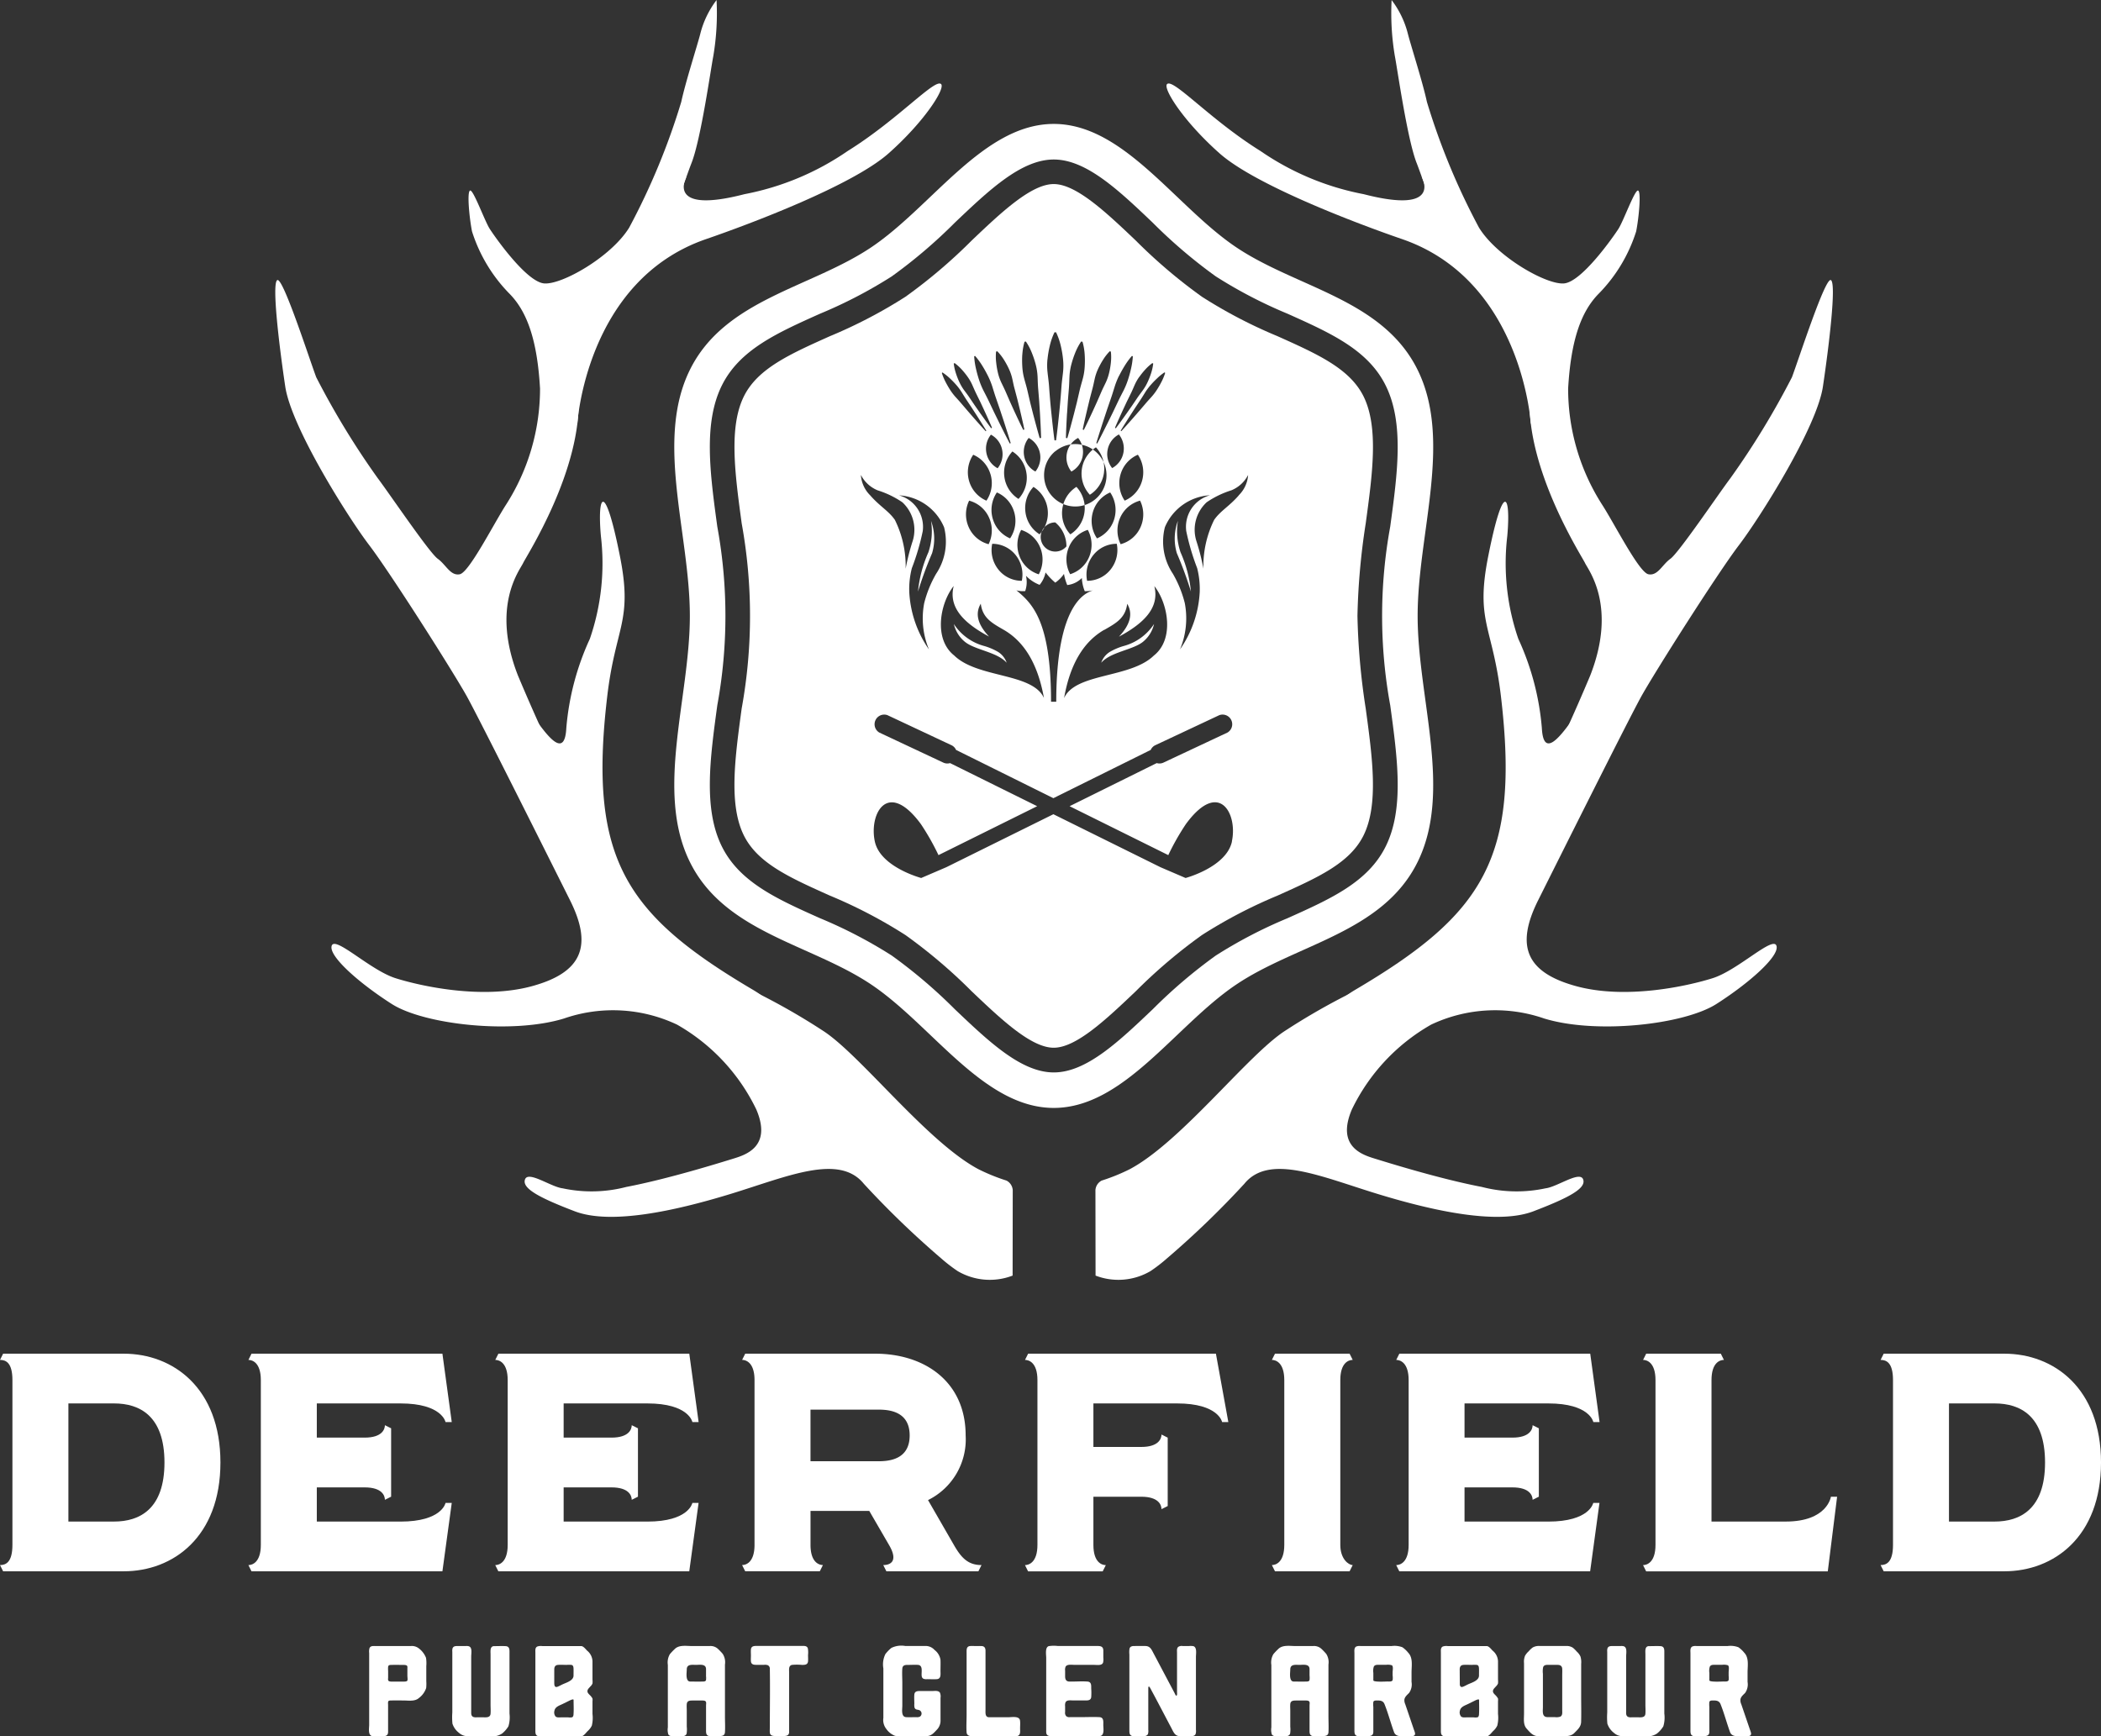 <svg xmlns="http://www.w3.org/2000/svg" width="152.336" height="125.913" viewBox="0 0 152.336 125.913"><rect x="0" y="0" width="152.336" height="125.913" fill="#333333" stroke="none"/><g id="Group_73" data-name="Group 73" transform="translate(-305.012 -5077.861)"><path id="Path_49" data-name="Path 49" d="M407.8,5104.687c-2.538-5.15-8.794-5.946-13.192-8.92s-8.115-8.919-13.192-8.919-8.795,5.946-13.192,8.919-10.654,3.77-13.193,8.92,0,11.893,0,17.839-2.538,12.69,0,17.839,8.795,5.947,13.193,8.92,8.114,8.92,13.192,8.92,8.8-5.947,13.192-8.92,10.654-3.77,13.192-8.92,0-11.893,0-17.839S410.34,5109.837,407.8,5104.687ZM405.812,5129c.526,3.858,1.023,7.5-.322,10.229-1.281,2.6-3.988,3.813-7.123,5.218a33.8,33.8,0,0,0-5.2,2.707,36.93,36.93,0,0,0-4.579,3.9c-2.476,2.354-4.814,4.577-7.17,4.577s-4.694-2.224-7.17-4.577a36.864,36.864,0,0,0-4.58-3.9,33.747,33.747,0,0,0-5.2-2.707c-3.135-1.4-5.842-2.617-7.124-5.218-1.344-2.726-.848-6.371-.322-10.229a35.9,35.9,0,0,0,0-12.942c-.526-3.858-1.022-7.5.322-10.229,1.282-2.6,3.989-3.813,7.124-5.218a33.711,33.711,0,0,0,5.2-2.706,36.835,36.835,0,0,0,4.578-3.9c2.476-2.354,4.815-4.577,7.171-4.577s4.7,2.223,7.171,4.577a36.918,36.918,0,0,0,4.578,3.9,33.711,33.711,0,0,0,5.2,2.706c3.134,1.405,5.842,2.618,7.123,5.218,1.345,2.727.848,6.371.322,10.229a35.96,35.96,0,0,0,0,12.942Z" fill="#fff" fill-rule="evenodd"></path><path id="Path_50" data-name="Path 50" d="M372.594,5117.979a27.24,27.24,0,0,0-1.021,2.779,9.125,9.125,0,0,1,.754-2.847,4.818,4.818,0,0,0,.191-2.279A3.718,3.718,0,0,1,372.594,5117.979Zm17.824-2.347a3.718,3.718,0,0,0-.077,2.347,27,27,0,0,1,1.021,2.779,9.125,9.125,0,0,0-.754-2.847A4.8,4.8,0,0,1,390.418,5115.632Zm-3.952,9.081a4.467,4.467,0,0,0-.981.42,1.5,1.5,0,0,0-.628.789c.685-.78,2.262-.924,3.005-1.5a2.345,2.345,0,0,0,.826-1.31A3.809,3.809,0,0,1,386.466,5124.713Zm-9.091.42a4.487,4.487,0,0,0-.981-.42,3.809,3.809,0,0,1-2.222-1.6,2.345,2.345,0,0,0,.826,1.31c.743.58,2.32.724,3.005,1.5A1.509,1.509,0,0,0,377.375,5125.133Z" fill="#fff" fill-rule="evenodd"></path><g id="Group_20" data-name="Group 20"><path id="Path_51" data-name="Path 51" d="M375.942,5162.642a14,14,0,0,0,2.047.832.844.844,0,0,1,.453.69l-.009,6.2a4.6,4.6,0,0,1-3.982-.325,11.483,11.483,0,0,1-1.19-.918,65.316,65.316,0,0,1-5.613-5.412c-1.8-2.22-5.551-.525-9.667.734s-8.709,2.245-11.295,1.258-3.844-1.667-3.606-2.313,1.872.544,2.722.646a10.009,10.009,0,0,0,4.627-.1c3.027-.578,6.838-1.769,7.722-2.041s2.858-.85,1.7-3.572a14.141,14.141,0,0,0-5.749-6.157,10.861,10.861,0,0,0-8.2-.443c-3.776,1.157-10.138.443-12.485-1.054s-4.593-3.47-4.355-4.219,2.79,1.769,4.627,2.348,6.294,1.565,9.9.578,4.422-2.892,2.755-6.225-6.5-13-7.45-14.731-5.579-9.015-7.11-11.022-5.647-8.539-6.089-11.5-.987-7.484-.579-7.722,2.314,5.681,2.824,7.042a58.351,58.351,0,0,0,4.456,7.314c.919,1.225,3.743,5.409,4.355,5.851s.918,1.259,1.6,1.123,2.483-3.708,3.368-5.069a15.6,15.6,0,0,0,2.449-8.4c-.2-3.47-.918-5.579-2.245-6.905a11.315,11.315,0,0,1-2.688-4.491c-.2-1.021-.374-2.892-.136-2.96s1.055,2.212,1.429,2.79,2.654,3.844,3.946,3.946,4.865-1.939,6.158-4.048a49.743,49.743,0,0,0,3.776-9.117c.306-1.429,1.137-4,1.375-4.919a6.761,6.761,0,0,1,1.184-2.466,18.678,18.678,0,0,1-.238,4.079c-.17.85-.892,5.993-1.573,7.728s-2.211,6.872-4.762,8.437-3.709,3.062-3.436,8.437-3.776,11.634-4.015,12.145-2.347,3.129-.374,8.164a155.173,155.173,0,0,0,8.1,16.466c.816,1.088,1.235,3.041,6.055,5.1a47.772,47.772,0,0,1,7.925,4.165C367.354,5154.3,372.189,5160.637,375.942,5162.642Z" fill="#fff"></path><path id="Path_52" data-name="Path 52" d="M359.587,5149.628c-9.232-5.451-11.929-9.5-10.551-21.236.606-5.163,1.874-5.434.922-10.213-1.107-5.559-1.646-4.437-1.378-1.448a16.819,16.819,0,0,1-.8,7.457,19.217,19.217,0,0,0-1.706,6.465c-.2,3.966-3.855-4.076-3.649-1.865C344.366,5149.651,365.69,5153.231,359.587,5149.628Z" fill="#fff"></path><path id="Path_53" data-name="Path 53" d="M346.868,5108.633s.61-10.436,9.354-13.438c3.2-1.1,10.6-3.891,13.218-6.212s4.133-4.72,3.806-5.026c-.453-.423-3.136,2.593-6.772,4.855a19.678,19.678,0,0,1-7.483,3.13c-5.8,1.5-4.2-1.266-4.2-1.266l-9.479,9.754Z" fill="#fff"></path></g><g id="Group_21" data-name="Group 21"><path id="Path_54" data-name="Path 54" d="M386.938,5162.642a13.992,13.992,0,0,1-2.048.832.844.844,0,0,0-.452.69l.009,6.2a4.6,4.6,0,0,0,3.982-.325,11.476,11.476,0,0,0,1.19-.918,65.311,65.311,0,0,0,5.613-5.412c1.8-2.22,5.551-.525,9.667.734s8.709,2.245,11.294,1.258,3.845-1.667,3.607-2.313-1.872.544-2.722.646a10.01,10.01,0,0,1-4.627-.1c-3.027-.578-6.838-1.769-7.722-2.041s-2.858-.85-1.7-3.572a14.141,14.141,0,0,1,5.749-6.157,10.861,10.861,0,0,1,8.2-.443c3.776,1.157,10.138.443,12.485-1.054s4.593-3.47,4.354-4.219-2.789,1.769-4.626,2.348-6.294,1.565-9.9.578-4.422-2.892-2.755-6.225,6.5-13,7.45-14.731,5.579-9.015,7.11-11.022,5.647-8.539,6.089-11.5.987-7.484.579-7.722-2.314,5.681-2.824,7.042a58.347,58.347,0,0,1-4.456,7.314c-.919,1.225-3.743,5.409-4.355,5.851s-.918,1.259-1.6,1.123-2.483-3.708-3.368-5.069a15.6,15.6,0,0,1-2.449-8.4c.2-3.47.918-5.579,2.245-6.905a11.316,11.316,0,0,0,2.688-4.491c.2-1.021.374-2.892.136-2.96s-1.055,2.212-1.429,2.79-2.654,3.844-3.946,3.946-4.865-1.939-6.158-4.048a49.672,49.672,0,0,1-3.776-9.117c-.306-1.429-1.137-4-1.375-4.919a6.761,6.761,0,0,0-1.184-2.466,18.681,18.681,0,0,0,.238,4.079c.17.85.892,5.993,1.573,7.728s2.211,6.872,4.762,8.437,3.708,3.062,3.436,8.437,3.776,11.634,4.015,12.145,2.347,3.129.374,8.164a155.173,155.173,0,0,1-8.1,16.466c-.816,1.088-1.235,3.041-6.055,5.1a47.841,47.841,0,0,0-7.926,4.165C395.526,5154.3,390.691,5160.637,386.938,5162.642Z" fill="#fff"></path><path id="Path_55" data-name="Path 55" d="M403.293,5149.628c9.232-5.451,11.929-9.5,10.551-21.236-.606-5.163-1.874-5.434-.922-10.213,1.107-5.559,1.646-4.437,1.378-1.448a16.819,16.819,0,0,0,.8,7.457,19.218,19.218,0,0,1,1.706,6.465c.2,3.966,3.855-4.076,3.649-1.865C418.514,5149.651,397.19,5153.231,403.293,5149.628Z" fill="#fff"></path><path id="Path_56" data-name="Path 56" d="M416.012,5108.633s-.61-10.436-9.354-13.438c-3.2-1.1-10.6-3.891-13.218-6.212s-4.133-4.72-3.806-5.026c.453-.423,3.136,2.593,6.772,4.855a19.671,19.671,0,0,0,7.483,3.13c5.8,1.5,4.2-1.266,4.2-1.266l9.479,9.754Z" fill="#fff"></path></g><path id="Path_57" data-name="Path 57" d="M403.436,5122.526a49.76,49.76,0,0,1,.6-6.713c.488-3.579.948-6.959-.154-9.2-1-2.022-3.315-3.061-6.25-4.376a35.1,35.1,0,0,1-5.472-2.857,38.173,38.173,0,0,1-4.808-4.086c-2.113-2.009-4.3-4.085-5.939-4.085s-3.826,2.077-5.939,4.085a38.163,38.163,0,0,1-4.808,4.086,35.189,35.189,0,0,1-5.472,2.857c-2.935,1.315-5.253,2.354-6.25,4.376-1.1,2.236-.642,5.616-.155,9.2a37.558,37.558,0,0,1,0,13.423c-.488,3.583-.949,6.963.154,9.2,1,2.023,3.315,3.061,6.25,4.376a35.1,35.1,0,0,1,5.472,2.858,38.034,38.034,0,0,1,4.807,4.085c2.115,2.01,4.3,4.085,5.94,4.085s3.825-2.076,5.938-4.083a38.078,38.078,0,0,1,4.809-4.087,35.138,35.138,0,0,1,5.471-2.858c2.936-1.315,5.254-2.353,6.251-4.376,1.1-2.237.642-5.617.154-9.2A49.76,49.76,0,0,1,403.436,5122.526Zm-10.693-8.75a2.37,2.37,0,0,0-1.72,2.6,17.021,17.021,0,0,0,.791,2.684,6.17,6.17,0,0,1,.187,1.711,8,8,0,0,1-1.431,4.182,5.849,5.849,0,0,0,.346-3.361,8.263,8.263,0,0,0-.863-2.125,4.2,4.2,0,0,1-.579-3.373A3.785,3.785,0,0,1,392.743,5113.776Zm-16.018,10.249c-.881-.935-1-1.713-.6-2.385.13,1.039.809,1.4,1.658,1.891,1.336.766,2.438,2.243,2.922,4.947-.834-1.841-4.814-1.426-6.507-3.082-1.521-1.2-1.022-3.805-.037-5.041C373.758,5121.949,374.953,5123.072,376.725,5124.025Zm11.091-11.289a2.213,2.213,0,0,1-1.258,1.43,2.268,2.268,0,0,1-.3-1.9,2.212,2.212,0,0,1,1.258-1.43A2.269,2.269,0,0,1,387.816,5112.736Zm-.108,3.353a2.192,2.192,0,0,1-1.443,1.235,2.274,2.274,0,0,1-.033-1.923,2.2,2.2,0,0,1,1.443-1.235A2.269,2.269,0,0,1,387.708,5116.089Zm-1.244-5.384a1.6,1.6,0,0,1-.814,1.1,1.625,1.625,0,0,1-.325-1.338,1.593,1.593,0,0,1,.813-1.1A1.623,1.623,0,0,1,386.464,5110.705Zm-2.179,7.407a2.166,2.166,0,0,1,1.7-.817,2.267,2.267,0,0,1-.45,1.868,2.162,2.162,0,0,1-1.7.816A2.264,2.264,0,0,1,384.285,5118.112Zm-1.676,1.393a2.27,2.27,0,0,1-.114-1.92,2.2,2.2,0,0,1,1.39-1.3,2.272,2.272,0,0,1,.114,1.919A2.2,2.2,0,0,1,382.609,5119.5Zm2.9-5.933a2.267,2.267,0,0,1,.3,1.9,2.213,2.213,0,0,1-1.258,1.431,2.269,2.269,0,0,1-.3-1.9A2.2,2.2,0,0,1,385.507,5113.572Zm-.45-1.444a2.235,2.235,0,0,1-1.026,1.612,2.259,2.259,0,0,1-.583-1.828,2.232,2.232,0,0,1,1.026-1.612A2.259,2.259,0,0,1,385.057,5112.128Zm-1.551-1.172a1.593,1.593,0,0,1-.814,1.1,1.623,1.623,0,0,1-.325-1.337,1.59,1.59,0,0,1,.813-1.1A1.622,1.622,0,0,1,383.506,5110.956Zm-.447,2.213a2.255,2.255,0,0,1,.583,1.828,2.228,2.228,0,0,1-1.026,1.612,2.254,2.254,0,0,1-.582-1.828A2.23,2.23,0,0,1,383.059,5113.169Zm-.724,4.311a1.057,1.057,0,1,1-.812-1.735A2.247,2.247,0,0,1,382.335,5117.48Zm-1.949-.871a2.23,2.23,0,0,1-1.025-1.612,2.255,2.255,0,0,1,.582-1.828,2.228,2.228,0,0,1,1.026,1.612A2.255,2.255,0,0,1,380.386,5116.609Zm-1.448,1.6a2.272,2.272,0,0,1,.113-1.919,2.2,2.2,0,0,1,1.39,1.3,2.274,2.274,0,0,1-.113,1.92A2.2,2.2,0,0,1,378.938,5118.208Zm.162,1.771a2.162,2.162,0,0,1-1.7-.816,2.263,2.263,0,0,1-.449-1.868,2.166,2.166,0,0,1,1.7.817A2.261,2.261,0,0,1,379.1,5119.979Zm.985-7.924a1.594,1.594,0,0,1-.813-1.1,1.622,1.622,0,0,1,.325-1.337,1.594,1.594,0,0,1,.814,1.1A1.623,1.623,0,0,1,380.085,5112.055Zm-.644.158a2.26,2.26,0,0,1-.583,1.828,2.234,2.234,0,0,1-1.026-1.612,2.261,2.261,0,0,1,.583-1.829A2.23,2.23,0,0,1,379.441,5112.213Zm-.894,2.789a2.269,2.269,0,0,1-.3,1.9,2.21,2.21,0,0,1-1.258-1.431,2.267,2.267,0,0,1,.3-1.9A2.207,2.207,0,0,1,378.547,5115Zm-1.2-3.184a1.59,1.59,0,0,1-.814-1.1,1.623,1.623,0,0,1,.326-1.337,1.593,1.593,0,0,1,.813,1.1A1.621,1.621,0,0,1,377.346,5111.818Zm-.514.449a2.268,2.268,0,0,1-.3,1.9,2.213,2.213,0,0,1-1.258-1.43,2.269,2.269,0,0,1,.3-1.9A2.213,2.213,0,0,1,376.832,5112.267Zm-1.551,1.9a2.2,2.2,0,0,1,1.443,1.235,2.274,2.274,0,0,1-.034,1.923,2.191,2.191,0,0,1-1.442-1.235A2.27,2.27,0,0,1,375.281,5114.166Zm3.42,6.5a1.756,1.756,0,0,0,.641.056,2,2,0,0,0,.057-1.109,2.745,2.745,0,0,0,.989.658,2.02,2.02,0,0,0,.43-.9,4.773,4.773,0,0,0,.705.74,2.418,2.418,0,0,0,.631-.634,3.7,3.7,0,0,0,.237.808,1.746,1.746,0,0,0,1.059-.511,2.885,2.885,0,0,0,.211.957,2.724,2.724,0,0,0,.581-.056c-.458.171-2.648.835-2.648,8.072h-.377C381.217,5122.789,379.8,5121.587,378.7,5120.661Zm6.379,2.87c.849-.486,1.528-.852,1.658-1.891.4.672.278,1.45-.6,2.385,1.772-.953,2.967-2.076,2.567-3.67.984,1.236,1.484,3.84-.037,5.041-1.693,1.656-5.673,1.241-6.507,3.082C382.641,5125.774,383.744,5124.3,385.08,5123.531Zm4.367-18.668.045.035a4.094,4.094,0,0,1-.262.635,6.513,6.513,0,0,1-.333.58,4.1,4.1,0,0,1-.4.527c-.148.164-.3.326-.44.495l-.428.5-.435.5c-.292.331-.584.662-.884.987l-.045-.035c.23-.38.468-.753.706-1.127l.361-.557.367-.552c.123-.184.238-.374.355-.562a4.175,4.175,0,0,1,.4-.53,6.278,6.278,0,0,1,.463-.477A3.824,3.824,0,0,1,389.447,5104.863Zm-1.833.329a5.364,5.364,0,0,1,.427-.533,3.464,3.464,0,0,1,.522-.475l.061.037a3.6,3.6,0,0,1-.154.7,5.715,5.715,0,0,1-.25.639,3.452,3.452,0,0,1-.341.585c-.133.183-.27.363-.4.551l-.379.562-.389.555c-.262.369-.524.738-.8,1.1l-.06-.037c.177-.42.367-.832.555-1.245l.288-.617.3-.61c.1-.2.188-.414.28-.621A3.481,3.481,0,0,1,387.614,5105.192Zm-1.47-.072q.189-.382.418-.75a5.225,5.225,0,0,1,.52-.706l.065.028a5.266,5.266,0,0,1-.126.874c-.062.283-.139.56-.227.831a5.605,5.605,0,0,1-.326.79c-.13.254-.263.506-.385.764l-.367.772-.376.767c-.255.51-.509,1.021-.776,1.526l-.065-.028c.164-.549.34-1.092.516-1.636l.269-.814.279-.809c.094-.269.175-.544.261-.817A5.6,5.6,0,0,1,386.144,5105.12Zm-2.123,1.67.192-.729c.065-.242.114-.491.17-.737a3.635,3.635,0,0,1,.241-.711,5.949,5.949,0,0,1,.363-.667,3.564,3.564,0,0,1,.488-.622l.079.029a3.65,3.65,0,0,1,0,.8,5.639,5.639,0,0,1-.129.752,3.627,3.627,0,0,1-.249.708c-.108.227-.224.451-.322.682l-.3.69-.312.686c-.212.455-.424.911-.65,1.361l-.08-.029c.1-.5.217-.986.332-1.476Zm-1.643,1.041.057-.886.072-.885c.026-.295.03-.593.045-.889a4.248,4.248,0,0,1,.133-.875,6.875,6.875,0,0,1,.28-.85,4.358,4.358,0,0,1,.433-.825l.1.016a4.364,4.364,0,0,1,.158.922,6.737,6.737,0,0,1,0,.9,4.224,4.224,0,0,1-.142.872c-.077.287-.165.571-.23.859l-.2.863-.218.861c-.151.572-.3,1.145-.47,1.715l-.1-.016C382.312,5109.016,382.345,5108.424,382.378,5107.831Zm-1.418-3.922a7.4,7.4,0,0,1,.165-.979,4.7,4.7,0,0,1,.342-.98h.113a4.756,4.756,0,0,1,.342.98,7.4,7.4,0,0,1,.165.979,4.522,4.522,0,0,1-.006.98c-.036.326-.084.653-.107.979q-.068.979-.169,1.959c-.069.653-.136,1.306-.225,1.959h-.113c-.089-.653-.156-1.306-.225-1.959s-.124-1.306-.169-1.959c-.023-.326-.071-.653-.107-.979A4.522,4.522,0,0,1,380.96,5103.909Zm.563,6.676a2.263,2.263,0,1,1-.811,1.736A2.248,2.248,0,0,1,381.523,5110.585Zm-2.388-7.026a4.362,4.362,0,0,1,.158-.922l.1-.016a4.246,4.246,0,0,1,.433.825,6.717,6.717,0,0,1,.281.85,4.32,4.32,0,0,1,.133.875c.014.3.018.594.045.889l.072.885.057.886c.032.593.066,1.185.081,1.78l-.1.016c-.168-.57-.318-1.143-.47-1.715l-.218-.861-.2-.863c-.065-.288-.153-.572-.23-.859a4.225,4.225,0,0,1-.143-.872A7.088,7.088,0,0,1,379.135,5103.559Zm-1.9-.206.08-.029a3.611,3.611,0,0,1,.488.622,5.783,5.783,0,0,1,.362.667,3.573,3.573,0,0,1,.242.711c.056.246.1.495.17.737l.192.729.18.734c.115.49.231.981.332,1.476l-.08.029c-.227-.45-.438-.906-.651-1.361l-.311-.686-.3-.69c-.1-.231-.213-.455-.321-.682a3.565,3.565,0,0,1-.25-.708,5.984,5.984,0,0,1-.129-.752A3.716,3.716,0,0,1,377.234,5103.353Zm-1.527.311a5.225,5.225,0,0,1,.52.706c.153.245.291.5.418.75a5.6,5.6,0,0,1,.32.792c.085.273.167.548.261.817l.279.809.269.814c.175.544.352,1.087.516,1.636l-.065.028c-.267-.5-.521-1.016-.776-1.526l-.377-.767-.366-.772c-.122-.258-.255-.51-.385-.764a5.488,5.488,0,0,1-.326-.79q-.133-.406-.228-.831a5.266,5.266,0,0,1-.125-.874Zm-1.482.52a3.47,3.47,0,0,1,.523.475,5.509,5.509,0,0,1,.427.533,3.411,3.411,0,0,1,.335.588c.092.207.181.417.281.621l.3.61.288.617c.189.413.378.825.556,1.245l-.061.037c-.273-.362-.535-.731-.8-1.1l-.388-.555-.38-.562c-.125-.188-.262-.368-.4-.551a3.52,3.52,0,0,1-.341-.585,5.522,5.522,0,0,1-.249-.639,3.528,3.528,0,0,1-.155-.7Zm-.883.679a3.946,3.946,0,0,1,.533.422q.244.228.463.477a4.167,4.167,0,0,1,.395.53c.118.188.232.378.355.562l.368.552.361.557c.237.374.476.747.705,1.127l-.044.035c-.3-.325-.592-.656-.885-.987l-.434-.5-.428-.5c-.142-.169-.292-.331-.44-.495a4.114,4.114,0,0,1-.4-.527q-.178-.279-.332-.58a4,4,0,0,1-.262-.635Zm.119,11.23a4.2,4.2,0,0,1-.579,3.373,8.263,8.263,0,0,0-.863,2.125,5.849,5.849,0,0,0,.346,3.361,8,8,0,0,1-1.43-4.182,6.094,6.094,0,0,1,.187-1.711,17.018,17.018,0,0,0,.79-2.684,2.37,2.37,0,0,0-1.72-2.6A3.785,3.785,0,0,1,373.461,5116.093Zm-6.029-3.792a2.381,2.381,0,0,0,1.213,1.112,6.713,6.713,0,0,1,1.792.867,2.722,2.722,0,0,1,.756,2.776,15.713,15.713,0,0,0-.519,2.038,7.568,7.568,0,0,0-.782-3.541c-.454-.653-1.1-.985-1.783-1.772A2.275,2.275,0,0,1,367.432,5112.3Zm26.9,26.577c-.4,1.86-3.362,2.646-3.362,2.646l-1.823-.783-7.762-3.841-7.761,3.841-1.823.783s-2.962-.786-3.362-2.646c-.427-1.98.887-4.459,3.228-1.411.036.047.073.1.11.146a17.68,17.68,0,0,1,1.277,2.252l7.155-3.547-6.315-3.126a.69.69,0,0,1-.492-.037l-4.642-2.18a.7.7,0,0,1,.591-1.261l4.643,2.18a.68.68,0,0,1,.334.342l7.057,3.5,7.057-3.5a.688.688,0,0,1,.334-.342l4.643-2.18a.7.7,0,0,1,.592,1.261l-4.642,2.18a.69.69,0,0,1-.492.037l-6.316,3.126,7.156,3.547a17.551,17.551,0,0,1,1.277-2.252c.037-.051.073-.1.109-.146C393.444,5134.419,394.757,5136.9,394.331,5138.878Zm.495-25.1c-.681.787-1.329,1.119-1.783,1.772a7.581,7.581,0,0,0-.782,3.541,15.713,15.713,0,0,0-.519-2.038,2.722,2.722,0,0,1,.756-2.776,6.728,6.728,0,0,1,1.792-.867,2.381,2.381,0,0,0,1.213-1.112A2.275,2.275,0,0,1,394.826,5113.781Z" fill="#fff" fill-rule="evenodd"></path><g id="Group_41" data-name="Group 41"><g id="Group_40" data-name="Group 40"><g id="Group_23" data-name="Group 23"><g id="Group_22" data-name="Group 22"><path id="Path_58" data-name="Path 58" d="M305.913,5189.89v-11.947c0-1.263-.473-1.465-.9-1.465l.225-.451h8.747c3.584,0,7.01,2.5,7.01,7.89s-3.426,7.89-7.01,7.89h-8.747l-.225-.451C305.44,5191.356,305.913,5191.153,305.913,5189.89Zm7.372-1.69c1.849,0,3.652-.9,3.652-4.283s-1.8-4.283-3.652-4.283h-3.314v8.566Z" fill="#fff"></path></g></g><g id="Group_25" data-name="Group 25"><g id="Group_24" data-name="Group 24"><path id="Path_59" data-name="Path 59" d="M323.924,5189.89v-11.947c0-1.263-.608-1.465-.9-1.465l.225-.451h13.841l.677,4.959h-.451s-.248-1.352-3.269-1.352h-6.064v2.479h3.472c1.262,0,1.465-.608,1.465-.9l.451.225v4.959l-.451.226c0-.293-.2-.9-1.465-.9h-3.472v2.48h6.064c3.021,0,3.269-1.353,3.269-1.353h.451l-.677,4.96H323.248l-.225-.451C323.316,5191.356,323.924,5191.153,323.924,5189.89Z" fill="#fff"></path></g></g><g id="Group_27" data-name="Group 27"><g id="Group_26" data-name="Group 26"><path id="Path_60" data-name="Path 60" d="M341.823,5189.89v-11.947c0-1.263-.609-1.465-.9-1.465l.225-.451h13.842l.676,4.959h-.451s-.248-1.352-3.269-1.352H345.88v2.479h3.472c1.262,0,1.465-.608,1.465-.9l.451.225v4.959l-.451.226c0-.293-.2-.9-1.465-.9H345.88v2.48h6.064c3.021,0,3.269-1.353,3.269-1.353h.451l-.676,4.96H341.146l-.225-.451C341.214,5191.356,341.823,5191.153,341.823,5189.89Z" fill="#fff"></path></g></g><g id="Group_29" data-name="Group 29"><g id="Group_28" data-name="Group 28"><path id="Path_61" data-name="Path 61" d="M359.72,5189.89v-11.947c0-1.263-.608-1.465-.9-1.465l.225-.451h9.423c3.584,0,6.56,2.029,6.56,5.928a4.91,4.91,0,0,1-2.728,4.689l1.871,3.246c.541.947,1.037,1.466,2.007,1.466l-.226.451h-6.672l-.226-.451c.428,0,1.127-.2.451-1.4l-1.465-2.525h-4.261v2.457c0,1.263.609,1.466.9,1.466l-.226.451h-5.41l-.225-.451C359.112,5191.356,359.72,5191.153,359.72,5189.89Zm8.972-6.063c.767,0,2.277-.113,2.277-1.872s-1.51-1.871-2.277-1.871h-4.914v3.743Z" fill="#fff"></path></g></g><g id="Group_31" data-name="Group 31"><g id="Group_30" data-name="Group 30"><path id="Path_62" data-name="Path 62" d="M380.233,5189.89v-11.947c0-1.263-.608-1.465-.9-1.465l.225-.451h13.616l.9,4.959h-.45s-.249-1.352-3.269-1.352h-6.064v3.156h3.471c1.263,0,1.466-.609,1.466-.9l.45.225v4.96l-.45.225c0-.293-.2-.9-1.466-.9h-3.471v3.494c0,1.263.608,1.466.9,1.466l-.226.451h-5.41l-.225-.451C379.625,5191.356,380.233,5191.153,380.233,5189.89Z" fill="#fff"></path></g></g><g id="Group_33" data-name="Group 33"><g id="Group_32" data-name="Group 32"><path id="Path_63" data-name="Path 63" d="M398.131,5189.89v-11.947c0-1.263-.609-1.465-.9-1.465l.226-.451h5.41l.226.451c-.293,0-.9.2-.9,1.465v11.947c0,1.038.609,1.466.9,1.466l-.226.451h-5.41l-.226-.451C397.522,5191.356,398.131,5191.153,398.131,5189.89Z" fill="#fff"></path></g></g><g id="Group_35" data-name="Group 35"><g id="Group_34" data-name="Group 34"><path id="Path_64" data-name="Path 64" d="M407.148,5189.89v-11.947c0-1.263-.609-1.465-.9-1.465l.225-.451h13.841l.677,4.959h-.451s-.248-1.352-3.269-1.352H411.2v2.479h3.472c1.262,0,1.465-.608,1.465-.9l.451.225v4.959l-.451.226c0-.293-.2-.9-1.465-.9H411.2v2.48h6.064c3.021,0,3.269-1.353,3.269-1.353h.451l-.677,4.96H406.471l-.225-.451C406.539,5191.356,407.148,5191.153,407.148,5189.89Z" fill="#fff"></path></g></g><g id="Group_37" data-name="Group 37"><g id="Group_36" data-name="Group 36"><path id="Path_65" data-name="Path 65" d="M425.046,5189.89v-11.947c0-1.263-.609-1.465-.9-1.465l.225-.451h5.411l.225.451c-.293,0-.9.2-.9,1.465V5188.2h5.388c3.021,0,3.269-1.8,3.269-1.8h.45l-.676,5.411H424.369l-.225-.451C424.437,5191.356,425.046,5191.153,425.046,5189.89Z" fill="#fff"></path></g></g><g id="Group_39" data-name="Group 39"><g id="Group_38" data-name="Group 38"><path id="Path_66" data-name="Path 66" d="M442.267,5189.89v-11.947c0-1.263-.473-1.465-.9-1.465l.225-.451h8.746c3.585,0,7.011,2.5,7.011,7.89s-3.426,7.89-7.011,7.89h-8.746l-.225-.451C441.794,5191.356,442.267,5191.153,442.267,5189.89Zm7.372-1.69c1.848,0,3.652-.9,3.652-4.283s-1.8-4.283-3.652-4.283h-3.314v8.566Z" fill="#fff"></path></g></g></g></g><g id="Group_42" data-name="Group 42"><path id="Path_67" data-name="Path 67" d="M335.921,5199.781a2.889,2.889,0,0,1-.009.492,1.5,1.5,0,0,1-.537.732c-.287.254-.757.17-1.109.17-.281,0-.562-.008-.843,0-.066,0-.2-.006-.246.048s-.026.212-.026.29v1.825c0,.127.017.266-.091.357-.128.108-.393.061-.547.061a2.824,2.824,0,0,1-.522,0c-.312-.063-.211-.59-.211-.815v-5.209a.892.892,0,0,1,.026-.357c.08-.172.268-.148.425-.148h2.575a.809.809,0,0,1,.534.141,1.592,1.592,0,0,1,.561.714,2.524,2.524,0,0,1,.02.6v1.1Zm-1.371-.406v-.5c0-.138.032-.227-.121-.264a.849.849,0,0,0-.2-.014c-.272,0-.546-.01-.818,0-.122,0-.235,0-.257.13a1.924,1.924,0,0,0,0,.313v.459c0,.112-.039.231.076.282a.566.566,0,0,0,.214.025c.147,0,.3,0,.443,0,.133,0,.267,0,.4,0,.065,0,.215,0,.257-.066S334.549,5199.46,334.55,5199.375Z" fill="#fff"></path><path id="Path_68" data-name="Path 68" d="M341.876,5203.048a2.046,2.046,0,0,1-.452.519,1.236,1.236,0,0,1-.923.19h-1.447a.944.944,0,0,1-.767-.238,1.37,1.37,0,0,1-.47-.664,4.75,4.75,0,0,1-.009-.809v-4.4a.749.749,0,0,1,.016-.25c.064-.172.233-.168.385-.168h.5c.133,0,.291-.026.393.077.143.143.076.5.076.677v4c0,.148-.014.311.148.387a.586.586,0,0,0,.254.026H340c.225,0,.554.054.581-.259.018-.214,0-.438,0-.654v-3.647c0-.208-.06-.6.257-.6.277,0,.557-.015.833,0,.317.017.282.3.282.537v4.35A2.259,2.259,0,0,1,341.876,5203.048Z" fill="#fff"></path><path id="Path_69" data-name="Path 69" d="M347.923,5203a1.257,1.257,0,0,1-.308.4c-.106.111-.254.313-.4.362a.988.988,0,0,1-.249,0H344.8a4.092,4.092,0,0,1-.758,0c-.228-.047-.211-.272-.211-.452v-5.6c0-.156-.032-.35.128-.443a.773.773,0,0,1,.373-.036h2.821c.156,0,.322.222.426.328a1.037,1.037,0,0,1,.392.763v1.341a1.332,1.332,0,0,1,0,.282.62.62,0,0,1-.151.212c-.08.1-.2.187-.213.319s.071.2.148.286a1.04,1.04,0,0,1,.216.271.8.8,0,0,1,0,.2v.915A2.4,2.4,0,0,1,347.923,5203Zm-1.32-1.858c0-.112-.273.029-.334.059l-.456.225c-.228.112-.545.2-.6.491a.463.463,0,0,0,.084.422c.108.091.285.061.416.061h.5a.784.784,0,0,0,.285-.007c.087-.042.1-.174.1-.255C346.62,5201.807,346.6,5201.471,346.6,5201.141Zm-1.4-1.185c0,.152.048.29.234.222.123-.046.241-.115.36-.171.267-.127.8-.268.8-.639,0-.169.007-.338,0-.506-.005-.122-.023-.245-.156-.268a2.209,2.209,0,0,0-.355,0c-.2,0-.416-.017-.618,0s-.266.147-.268.324Q345.2,5199.437,345.2,5199.956Z" fill="#fff"></path><path id="Path_70" data-name="Path 70" d="M357.576,5203.473c-.014.263-.211.283-.426.283a4.547,4.547,0,0,1-.711,0c-.25-.04-.234-.263-.234-.457v-1.754c0-.154.057-.309-.121-.353a.832.832,0,0,0-.212-.014c-.212,0-.424,0-.637,0-.195,0-.406.005-.428.257-.015.162,0,.332,0,.494v1.144a1.959,1.959,0,0,1-.01.5c-.075.267-.471.189-.679.189-.188,0-.534.067-.648-.127a1.126,1.126,0,0,1-.035-.508V5198.6a1.189,1.189,0,0,1,.15-.788,4.348,4.348,0,0,1,.352-.369c.314-.316.84-.215,1.246-.215h1.279a.787.787,0,0,1,.6.2,4.5,4.5,0,0,1,.35.364,1.121,1.121,0,0,1,.164.779v3.74C357.576,5202.695,357.6,5203.087,357.576,5203.473Zm-1.372-4.109c0-.156,0-.313,0-.47-.009-.391-.461-.3-.732-.3s-.661-.069-.665.325c0,.232-.115.884.257.884.293,0,.588.01.881,0,.1,0,.233,0,.259-.112A1.566,1.566,0,0,0,356.2,5199.364Z" fill="#fff"></path><path id="Path_71" data-name="Path 71" d="M363.6,5197.875c0,.152.013.31,0,.461-.024.262-.247.259-.451.259a3.748,3.748,0,0,0-.71,0c-.257.053-.211.339-.211.534v4.241c0,.041,0,.084,0,.125-.02.222-.193.257-.377.257h-.606c-.192,0-.393-.011-.415-.257-.012-.138,0-.284,0-.423,0-1.39.024-2.781,0-4.17a.283.283,0,0,0-.148-.285.649.649,0,0,0-.278-.026h-.454c-.21,0-.467.022-.491-.257-.013-.141,0-.288,0-.429s-.013-.288,0-.428c.021-.246.224-.258.417-.258h3.278c.17,0,.377-.019.435.19A1.784,1.784,0,0,1,363.6,5197.875Z" fill="#fff"></path><path id="Path_72" data-name="Path 72" d="M371.834,5199.26c0-.237.077-.636-.258-.665-.214-.018-.438,0-.653,0s-.464-.021-.487.263c-.027.344,0,.7,0,1.047v1.646c0,.264-.107.812.278.834.242.014.488,0,.731,0a.5.5,0,0,0,.261-.035.267.267,0,0,0,0-.453c-.145-.085-.328-.01-.389-.225a1,1,0,0,1-.01-.256c0-.22-.019-.448,0-.667.024-.278.273-.259.48-.259h.813c.169,0,.444-.051.558.11a.678.678,0,0,1,.048.385v1.594a.946.946,0,0,1-.277.729c-.2.21-.379.433-.7.448-.253.013-.509,0-.763,0h-.736a3.87,3.87,0,0,1-.817-.015,1.371,1.371,0,0,1-.63-.491,1.05,1.05,0,0,1-.221-.815v-3.583a1.685,1.685,0,0,1,.149-1.045,2.693,2.693,0,0,1,.431-.443,1.642,1.642,0,0,1,1.008-.141h1.438a.866.866,0,0,1,.683.287,1.122,1.122,0,0,1,.432.711c.012.269,0,.54,0,.809,0,.236.059.579-.269.6-.23.016-.468,0-.7,0a.539.539,0,0,1-.276-.036C371.833,5199.522,371.834,5199.389,371.834,5199.26Z" fill="#fff"></path><path id="Path_73" data-name="Path 73" d="M378.975,5203.2c0,.191.051.481-.189.549a1.711,1.711,0,0,1-.447.01h-2.391c-.267,0-.823.115-.851-.271-.031-.419,0-.852,0-1.272V5197.7c0-.2-.02-.431.234-.471a2.5,2.5,0,0,1,.368,0c.161,0,.325-.008.486,0,.208.011.281.143.283.335,0,.221,0,.442,0,.663v3.625c0,.2-.044.539.258.539h1.4c.259,0,.811-.112.846.257C378.993,5202.823,378.975,5203.015,378.975,5203.2Z" fill="#fff"></path><path id="Path_74" data-name="Path 74" d="M384.748,5203.756c-.453.036-.927,0-1.382,0h-2.119a.431.431,0,0,1-.269-.048c-.129-.091-.109-.244-.109-.383v-5.241c0-.224-.1-.768.189-.851a2.551,2.551,0,0,1,.646-.01h2.831c.254,0,.472.013.475.333,0,.173,0,.346,0,.519a1.059,1.059,0,0,1-.017.352c-.087.235-.441.167-.635.167h-1.419c-.187,0-.549-.068-.663.128a.553.553,0,0,0-.036.286v.41c0,.221.066.381.315.386.434.008.877-.033,1.31,0,.293.022.267.287.267.5a4.454,4.454,0,0,1,0,.633c-.039.272-.314.234-.516.234H382.8c-.178,0-.442-.048-.535.147a.658.658,0,0,0-.026.28v.41a.377.377,0,0,0,.076.3.354.354,0,0,0,.277.076h.739c.462,0,.932-.023,1.394,0,.326.016.283.323.283.563S385.116,5203.727,384.748,5203.756Z" fill="#fff"></path><path id="Path_75" data-name="Path 75" d="M391.726,5203.3a.76.76,0,0,1-.026.312c-.067.139-.2.147-.334.147-.276,0-.555.012-.831,0-.338-.013-.441-.3-.576-.557-.51-.964-1.013-1.934-1.531-2.894-.05-.094-.144-.248-.158-.041,0,.054,0,.11,0,.164v2.869a.76.76,0,0,1-.025.312c-.115.237-.583.147-.794.147-.1,0-.2.009-.295,0-.235-.02-.257-.209-.257-.4v-5.522a1.644,1.644,0,0,1,.01-.421c.046-.16.186-.188.328-.19.279,0,.56-.008.839,0,.332.011.435.265.568.517q.772,1.458,1.543,2.916c.018.035.064.151.1.163.1.033.067-.215.067-.277v-2.84c0-.141-.029-.316.092-.418a.451.451,0,0,1,.312-.061h.478a1.172,1.172,0,0,1,.3.01c.281.081.189.559.189.777v5.287Z" fill="#fff"></path><path id="Path_76" data-name="Path 76" d="M401.335,5203.473c-.015.263-.212.283-.427.283a4.547,4.547,0,0,1-.711,0c-.25-.04-.234-.263-.234-.457v-1.754c0-.154.058-.309-.121-.353a.827.827,0,0,0-.211-.014c-.213,0-.425,0-.638,0-.2,0-.406.005-.428.257-.015.162,0,.332,0,.494v1.144a1.959,1.959,0,0,1-.01.5c-.075.267-.471.189-.679.189-.188,0-.534.067-.648-.127a1.126,1.126,0,0,1-.035-.508V5198.6a1.189,1.189,0,0,1,.15-.788,4.353,4.353,0,0,1,.352-.369c.314-.316.84-.215,1.247-.215h1.278a.789.789,0,0,1,.6.2,4.678,4.678,0,0,1,.349.364,1.121,1.121,0,0,1,.164.779v3.74C401.334,5202.695,401.355,5203.087,401.335,5203.473Zm-1.373-4.109c0-.156,0-.313,0-.47-.009-.391-.461-.3-.732-.3s-.661-.069-.665.325c0,.232-.115.884.257.884.293,0,.588.01.882,0,.1,0,.232,0,.258-.112A1.5,1.5,0,0,0,399.962,5199.364Z" fill="#fff"></path><path id="Path_77" data-name="Path 77" d="M407.036,5203.756c-.33,0-.805.1-.947-.284-.246-.67-.425-1.371-.692-2.034-.092-.227-.278-.264-.5-.262-.111,0-.28-.014-.31.112a1.647,1.647,0,0,0,0,.358v1.2c0,.2,0,.409,0,.614-.007.256-.185.3-.4.3-.234,0-.48.023-.713,0-.267-.026-.257-.256-.257-.459v-5.537c0-.166-.042-.4.128-.5a.631.631,0,0,1,.317-.036h2.249a1.6,1.6,0,0,1,.784.088,2.023,2.023,0,0,1,.425.4c.354.367.238.952.238,1.422v.69a1.073,1.073,0,0,1-.178.8c-.133.138-.3.269-.339.468a.677.677,0,0,0,.059.347l.174.509.429,1.259c.033.1.075.2.1.3C407.692,5203.846,407.24,5203.756,407.036,5203.756Zm-1.05-4.4v-.226c0-.141.065-.433-.057-.508a.956.956,0,0,0-.415-.032h-.524c-.138,0-.285-.012-.367.127a1,1,0,0,0-.035.459v.537c0,.144.929.086,1.021.086.119,0,.331.028.377-.1A1.24,1.24,0,0,0,405.986,5199.361Z" fill="#fff"></path><path id="Path_78" data-name="Path 78" d="M413.574,5203a1.268,1.268,0,0,1-.307.4c-.107.111-.255.313-.4.362a1,1,0,0,1-.25,0h-2.162a4.081,4.081,0,0,1-.757,0c-.229-.047-.212-.272-.212-.452v-5.6c0-.156-.031-.35.128-.443a.776.776,0,0,1,.373-.036h2.821c.157,0,.322.222.426.328a1.038,1.038,0,0,1,.393.763v1.341a1.4,1.4,0,0,1,0,.282.637.637,0,0,1-.152.212c-.079.1-.2.187-.213.319s.072.2.148.286a1.065,1.065,0,0,1,.217.271.846.846,0,0,1,0,.2v.915A2.374,2.374,0,0,1,413.574,5203Zm-1.319-1.858c0-.112-.274.029-.335.059l-.455.225c-.229.112-.545.2-.6.491a.463.463,0,0,0,.085.422c.107.091.284.061.415.061h.5a.79.79,0,0,0,.286-.007c.087-.042.1-.174.1-.255C412.271,5201.807,412.255,5201.471,412.255,5201.141Zm-1.4-1.185c0,.152.047.29.233.222.123-.046.242-.115.36-.171.267-.127.8-.268.8-.639,0-.169.007-.338,0-.506-.006-.122-.024-.245-.157-.268a2.209,2.209,0,0,0-.355,0c-.2,0-.415-.017-.618,0s-.266.147-.268.324C410.853,5199.264,410.854,5199.61,410.857,5199.956Z" fill="#fff"></path><path id="Path_79" data-name="Path 79" d="M419.654,5202.732c-.01.352-.258.561-.487.795-.282.288-.662.229-1.033.229h-.806c-.289,0-.584.024-.871,0-.326-.028-.549-.309-.753-.537-.264-.294-.19-.727-.19-1.092v-3.656a1.168,1.168,0,0,1,.073-.537,1.328,1.328,0,0,1,.269-.33,1.563,1.563,0,0,1,.3-.279.925.925,0,0,1,.514-.1h1.872a.825.825,0,0,1,.515.127,2.148,2.148,0,0,1,.28.277,1.1,1.1,0,0,1,.267.353,1.4,1.4,0,0,1,.053.539v2.319C419.655,5201.468,419.673,5202.1,419.654,5202.732Zm-1.371-.849v-2.508c0-.165.01-.333,0-.5-.013-.21-.152-.281-.343-.281h-.6c-.164,0-.368-.025-.44.168a1.489,1.489,0,0,0-.017.481v2.4c0,.3-.089.735.333.739.177,0,.355,0,.533,0a.853.853,0,0,0,.4-.036C418.319,5202.254,418.283,5202.043,418.283,5201.883Z" fill="#fff"></path><path id="Path_80" data-name="Path 80" d="M425.615,5203.048a2.026,2.026,0,0,1-.452.519,1.234,1.234,0,0,1-.922.19h-1.447a.947.947,0,0,1-.768-.238,1.376,1.376,0,0,1-.47-.664,4.853,4.853,0,0,1-.009-.809v-4.4a.725.725,0,0,1,.017-.25c.064-.172.233-.168.384-.168h.5c.132,0,.291-.026.393.077.143.143.076.5.076.677v4c0,.148-.014.311.148.387a.585.585,0,0,0,.254.026h.414c.225,0,.555.054.582-.259.018-.214,0-.438,0-.654v-3.647c0-.208-.061-.6.257-.6.276,0,.556-.015.833,0,.316.017.281.3.281.537v4.35A2.242,2.242,0,0,1,425.615,5203.048Z" fill="#fff"></path><path id="Path_81" data-name="Path 81" d="M431.4,5203.756c-.33,0-.8.1-.947-.284-.246-.67-.425-1.371-.692-2.034-.092-.227-.278-.264-.5-.262-.111,0-.28-.014-.31.112a1.647,1.647,0,0,0,0,.358v1.2c0,.2.005.409,0,.614-.007.256-.185.3-.4.3-.234,0-.48.023-.713,0-.267-.026-.257-.256-.257-.459v-5.537c0-.166-.042-.4.128-.5a.631.631,0,0,1,.317-.036h2.249a1.6,1.6,0,0,1,.784.088,2.024,2.024,0,0,1,.425.4c.354.367.238.952.238,1.422v.69a1.073,1.073,0,0,1-.178.8c-.133.138-.305.269-.339.468a.677.677,0,0,0,.059.347l.174.509.429,1.259c.033.1.075.2.1.3C432.052,5203.846,431.6,5203.756,431.4,5203.756Zm-1.05-4.4v-.226c0-.141.065-.433-.057-.508a.956.956,0,0,0-.415-.032h-.524c-.138,0-.285-.012-.367.127a1,1,0,0,0-.035.459v.537c0,.144.929.086,1.021.086.119,0,.331.028.377-.1A1.24,1.24,0,0,0,430.347,5199.361Z" fill="#fff"></path></g></g></svg>